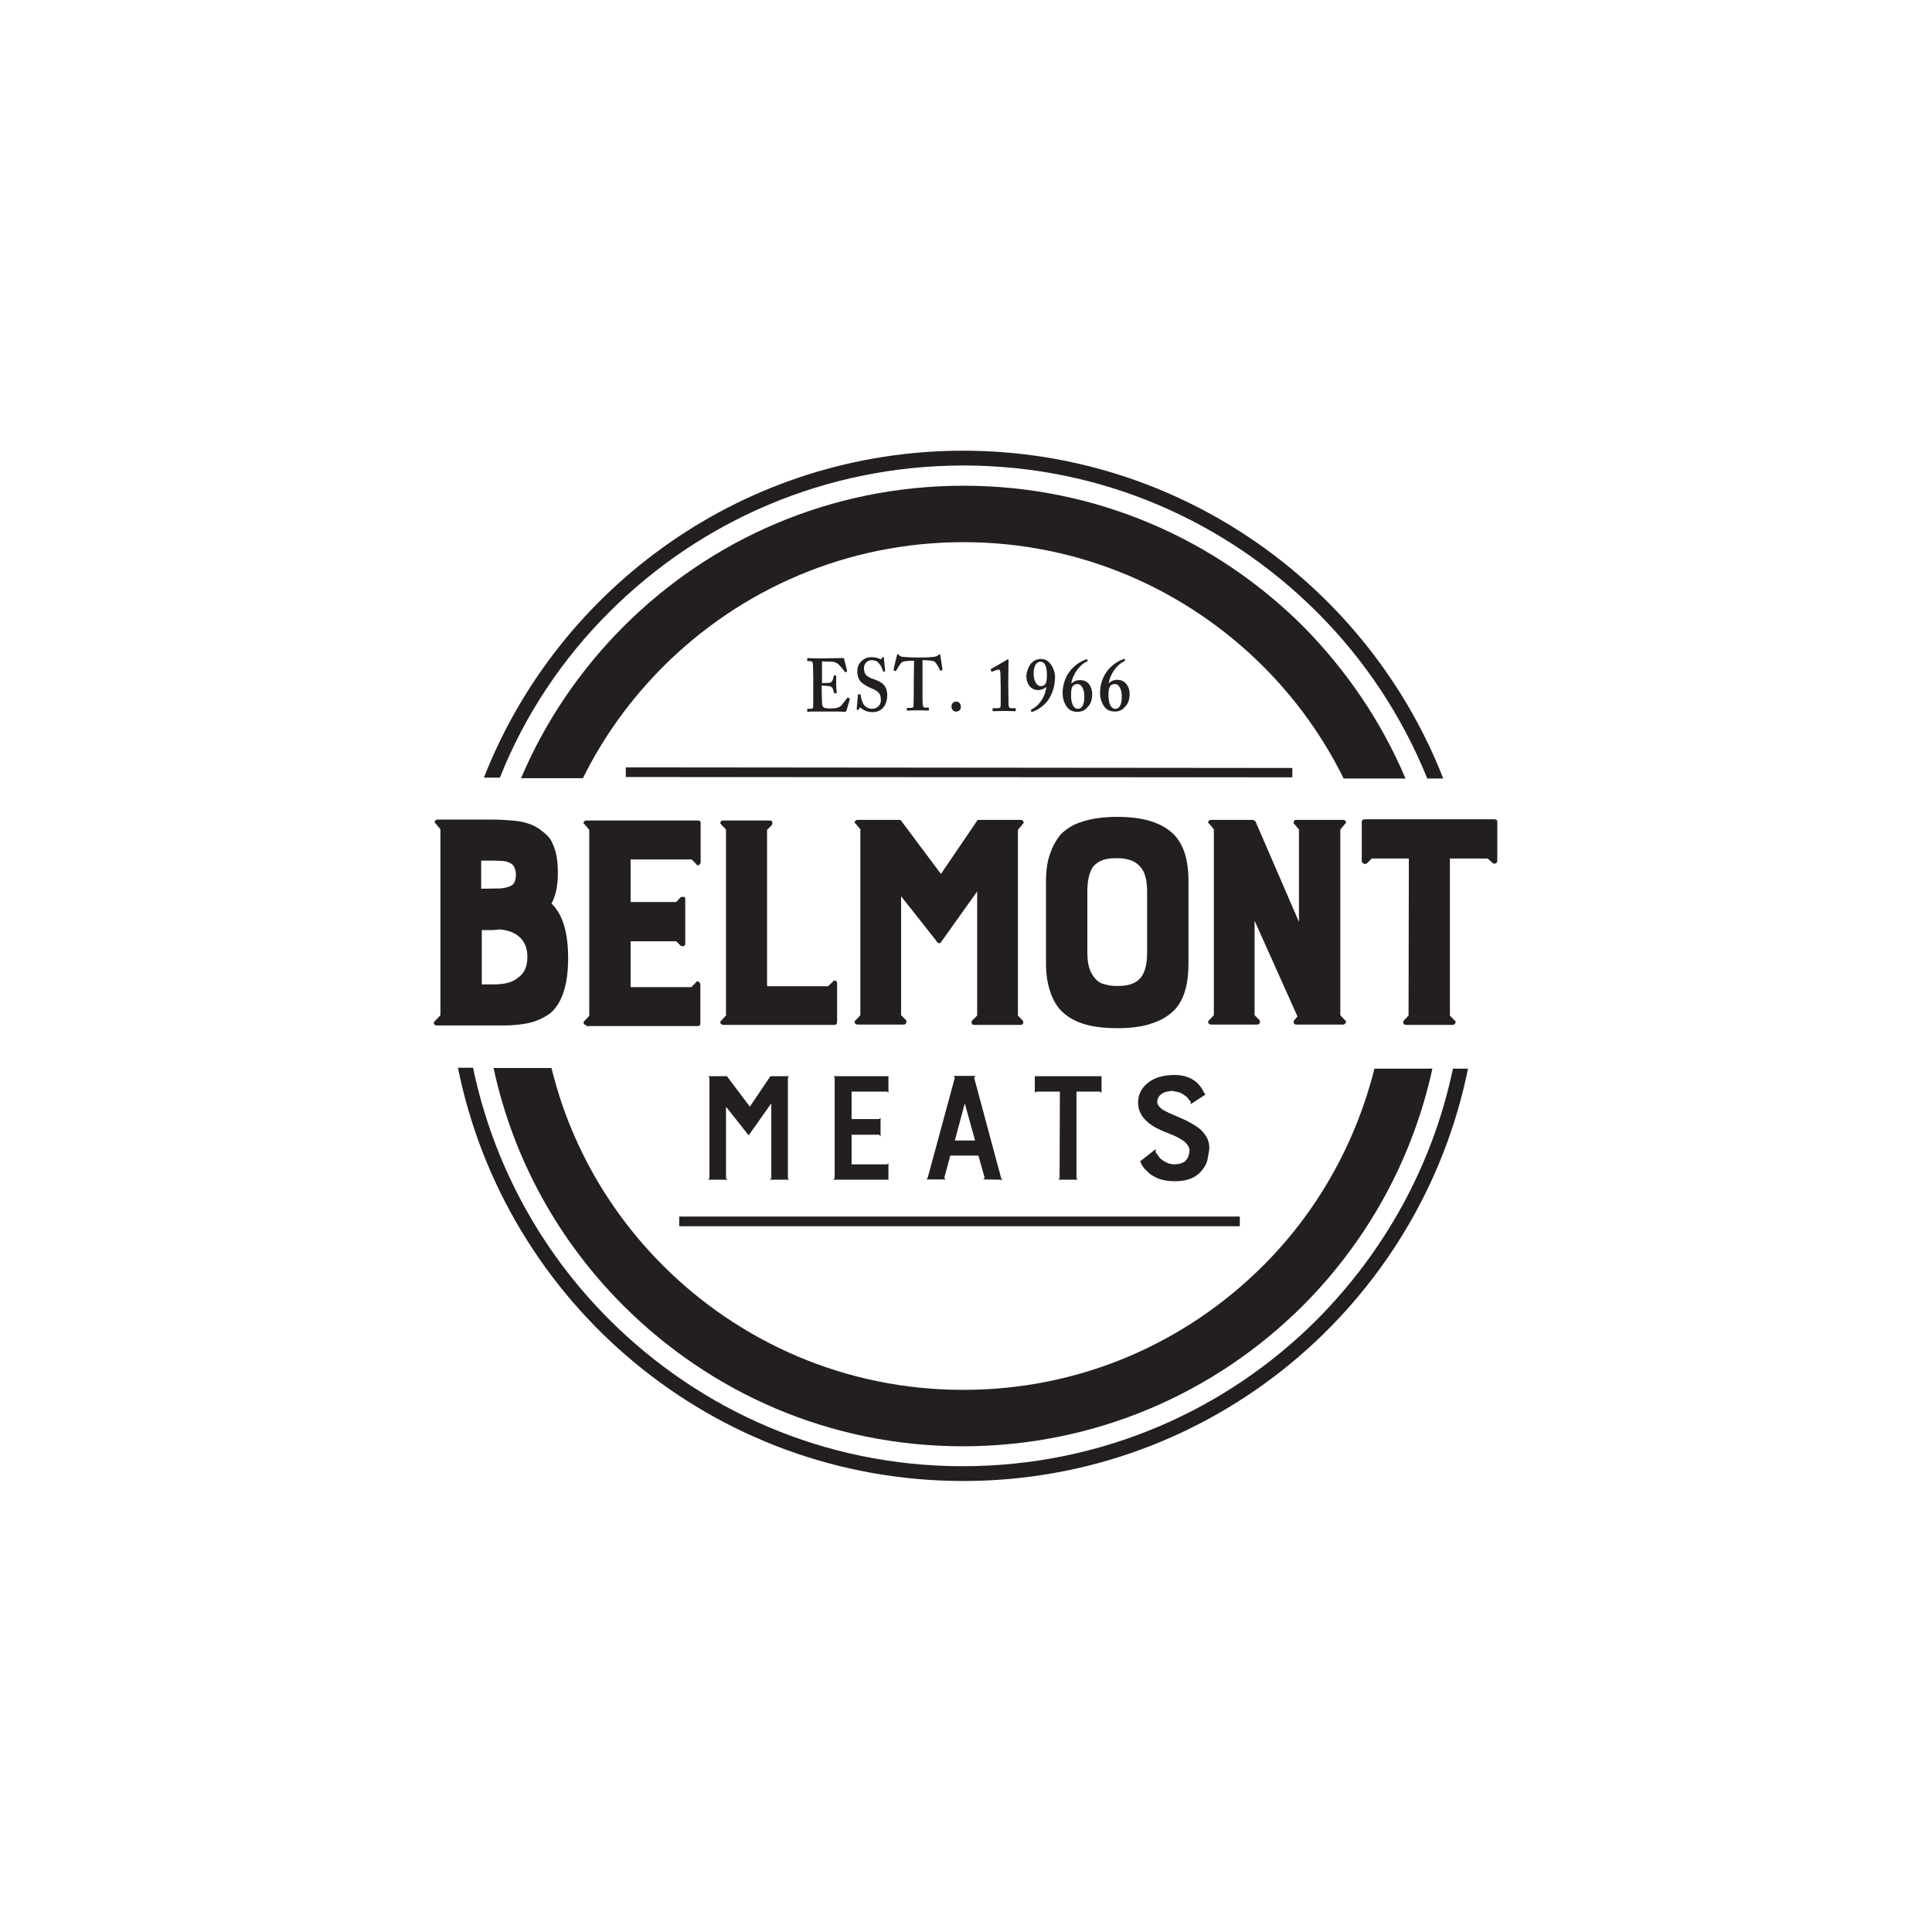 <?xml version="1.0" encoding="utf-8"?>
<!-- Generator: Adobe Illustrator 27.5.0, SVG Export Plug-In . SVG Version: 6.00 Build 0)  -->
<svg version="1.1" id="Layer_1" xmlns="http://www.w3.org/2000/svg" xmlns:xlink="http://www.w3.org/1999/xlink" x="0px" y="0px"
	 width="640px" height="640px" viewBox="0 0 640 640" style="enable-background:new 0 0 640 640;" xml:space="preserve">
<style type="text/css">
	.st0{fill:#FFFFFF;}
	.st1{fill:#231F20;}
</style>
<rect class="st0" width="640" height="640"/>
<path class="st1" d="M145.9,336.3v-61.6l-1.5-1.8c-0.4-0.3-0.5-0.5-0.3-0.9c0.2-0.4,0.5-0.5,0.9-0.5h18.3c2.7,0,5.4,0.2,8.2,0.5
	c2.7,0.4,5.1,1.2,7,2.5c1,0.7,2,1.5,2.8,2.3c0.8,0.8,1.5,1.8,1.9,3c1.1,2.4,1.6,5.4,1.6,9.4c0,4.2-0.7,7.5-2.1,10.1
	c3.7,3.6,5.5,9.6,5.5,18.1c0,8.9-2,15-6.1,18.4c-2.2,1.5-4.4,2.5-7,3.1c-2.4,0.5-5.1,0.8-8.4,0.8h-22c-0.5,0-0.7-0.2-0.9-0.5
	c-0.2-0.4-0.1-0.7,0.3-1L145.9,336.3z M165.9,294.3c1.6-0.2,2.9-0.5,3.7-1.1c0.8-0.5,1.3-1.7,1.3-3.5c0-0.7-0.1-1.4-0.4-2.1
	c-0.2-0.7-0.7-1.3-1.5-1.7s-1.5-0.6-2.4-0.7c-0.8,0-1.9-0.1-3.1-0.1h-4.1v9.3L165.9,294.3L165.9,294.3z M165.8,307.9
	c-0.5,0-0.8,0-1.3,0.1c-0.4,0-0.8,0.1-1.2,0.1h-3.7v18h3.9c3.6,0,6.3-0.7,7.9-2.1c2.2-1.4,3.3-3.7,3.3-7c0-2.7-0.8-4.9-2.5-6.5
	C170.6,309,168.5,308.2,165.8,307.9"/>
<path class="st1" d="M194.3,339.6c-0.5,0-0.7-0.2-0.9-0.5c-0.2-0.4-0.1-0.7,0.3-1l1.5-1.6v-61.6l-1.5-1.8c-0.4-0.2-0.5-0.5-0.3-0.8
	c0.2-0.4,0.5-0.5,0.9-0.5h36.9c0.6,0,0.9,0.3,0.9,0.8v12.9c0,0.5-0.2,0.8-0.5,1c-0.4,0.3-0.7,0.2-1-0.3l-1.5-1.5h-20.2v14.1h15.1
	l1.5-1.6c0.4-0.1,0.7-0.1,1-0.1c0.4,0,0.5,0.3,0.5,0.7v14.8c0,0.5-0.2,0.7-0.5,0.8c-0.4,0.1-0.7,0-1-0.1l-1.5-1.5h-15.1v15.2H229
	l1.5-1.5c0.2-0.5,0.5-0.5,0.9-0.3s0.6,0.6,0.6,1v12.8c0,0.6-0.3,0.9-0.9,0.9h-36.9V339.6z"/>
<path class="st1" d="M276.8,324.9c0.4,0.1,0.5,0.5,0.5,0.8v12.9c0,0.6-0.3,0.9-0.8,0.9h-36.9c-0.5,0-0.7-0.2-0.9-0.5
	c-0.2-0.4-0.1-0.7,0.3-1l1.5-1.6v-61.6l-1.5-1.6c-0.4-0.3-0.5-0.5-0.3-0.9c0.2-0.4,0.5-0.5,0.9-0.5H255c0.5,0,0.7,0.2,0.8,0.5
	c0.1,0.3,0.1,0.6-0.1,1l-1.6,1.6v51.8h20.2l1.6-1.5C276.1,324.8,276.3,324.8,276.8,324.9"/>
<path class="st1" d="M285,336.3v-61.6l-1.5-1.8c-0.4-0.2-0.5-0.5-0.3-0.8s0.5-0.5,0.9-0.5H298c0.3,0,0.5,0.1,0.6,0.4l13.1,17.5
	l11.9-17.5c0.1-0.3,0.3-0.4,0.6-0.4h13.9c0.5,0,0.7,0.2,0.9,0.5c0.2,0.3,0.1,0.6-0.3,1l-1.5,1.8v61.5l1.5,1.6c0.3,0.3,0.4,0.5,0.2,1
	c-0.1,0.4-0.5,0.5-0.8,0.5h-15.4c-0.5,0-0.7-0.2-0.8-0.5c-0.1-0.4-0.1-0.7,0.2-1l1.6-1.6v-41.1L311.8,312c-0.4,0.6-0.8,0.6-1.5,0
	l-0.1-0.3l-11.7-14.8v39.4l1.6,1.6c0.2,0.2,0.2,0.5,0.1,0.9c-0.1,0.5-0.5,0.6-0.8,0.6h-15.3c-0.5,0-0.7-0.2-0.9-0.5
	c-0.2-0.4-0.1-0.7,0.3-1L285,336.3z"/>
<path class="st1" d="M370.2,340.6c-4.6,0-8.5-0.5-11.5-1.5c-3.1-1-5.5-2.5-7.5-4.6c-1.5-1.7-2.6-3.8-3.4-6.3
	c-0.8-2.5-1.3-5.4-1.3-9.1v-27.2c0-3.4,0.4-6.4,1.3-8.9c0.8-2.5,2-4.6,3.4-6.4c2-2.1,4.5-3.6,7.6-4.5c3.1-1,6.9-1.5,11.4-1.5
	c8.9,0,15.2,2.1,19,6.2c3,3.3,4.5,8.3,4.5,15.1v27.2c0,7-1.5,12.1-4.5,15.3c-2,2.1-4.5,3.6-7.6,4.6
	C378.5,340.1,374.6,340.6,370.2,340.6 M380,295.3c0-2.4-0.3-4.2-0.8-5.6c-0.5-1.5-1.3-2.5-2.2-3.3c-0.9-0.8-1.9-1.3-3-1.6
	c-1.1-0.3-2.2-0.5-3.3-0.5h-1.3c-3.3,0-5.7,0.9-7.3,2.8c-1.3,1.9-1.9,4.6-1.9,8.2v20.4c0,2.3,0.3,4.1,0.8,5.4
	c0.5,1.5,1.3,2.5,2.1,3.4c0.8,0.8,1.8,1.4,3,1.6c1.1,0.3,2.2,0.5,3.3,0.5h1.3c3.4,0,5.9-1,7.4-3c1.3-1.9,1.9-4.5,1.9-8V295.3z"/>
<path class="st1" d="M402.1,274.7l-1.5-1.8c-0.4-0.2-0.5-0.5-0.3-0.8c0.2-0.4,0.5-0.5,0.9-0.5h13.8c0.3,0,0.5,0.2,0.9,0.5l14.4,33.3
	v-30.6l-1.5-1.8c-0.3-0.3-0.4-0.5-0.2-0.9c0.1-0.4,0.4-0.5,0.8-0.5h15.5c0.5,0,0.7,0.2,0.9,0.5s0.1,0.6-0.3,0.9l-1.5,1.8v61.5
	l1.5,1.6c0.4,0.2,0.5,0.5,0.3,0.9s-0.5,0.6-0.9,0.6h-15.5c-0.5,0-0.7-0.2-0.8-0.5c-0.1-0.4-0.1-0.7,0.2-1l1-1.2L415.6,305v31.3
	l1.6,1.6c0.2,0.2,0.2,0.5,0.1,0.9c-0.1,0.5-0.5,0.6-0.8,0.6h-15.3c-0.5,0-0.7-0.2-0.9-0.5c-0.2-0.4-0.1-0.7,0.3-1l1.5-1.6V274.7z"/>
<path class="st1" d="M451.8,286.1c-0.5-0.2-0.7-0.5-0.7-1v-12.9c0-0.5,0.4-0.8,1-0.8H495c0.7,0,1,0.3,1,0.8v12.9
	c0,0.5-0.2,0.7-0.5,0.9c-0.4,0.2-0.7,0.1-1-0.1l-1.7-1.5h-12.5v52l1.5,1.6c0.4,0.2,0.5,0.5,0.3,0.9s-0.5,0.6-0.9,0.6h-15.5
	c-0.5,0-0.7-0.2-0.8-0.5c-0.1-0.4-0.1-0.7,0.2-1l1.5-1.6l0.1-52h-12.3l-1.5,1.5C452.6,286.2,452.2,286.3,451.8,286.1"/>
<polygon class="st1" points="255,390.8 261.4,390.8 261,390.3 261,357 261.4,356.5 255.2,356.5 248.4,366.6 240.8,356.5 
	234.6,356.5 235,357 235,390.3 234.6,390.8 241,390.8 240.5,390.3 240.5,366.6 248,376.1 255.5,365.5 255.5,390.3 "/>
<polygon class="st1" points="276,390.8 294.3,390.8 294.3,385.3 293.9,385.7 282.1,385.7 282.1,375.9 291.2,375.9 291.7,376.4 
	291.7,370.3 291.2,370.7 282.1,370.7 282.1,361.6 293.9,361.6 294.3,362 294.3,356.5 276.1,356.5 276.5,357 276.5,390.3 "/>
<path class="st1" d="M294.7,390.8v0.9V390.8z"/>
<path class="st1" d="M332.2,390.8l-0.5-0.4l-0.1-0.3l-8.9-33.1l0.5-0.6h-7.3l0.4,0.6l-9,33.2l-0.4,0.5h6.4l-0.5-0.5l2-7.4h9.3
	l2.1,7.4l-0.5,0.5L332.2,390.8L332.2,390.8z M316.3,377.8l3.3-12.3l3.4,12.3H316.3z"/>
<polygon class="st1" points="364.4,361.6 364.9,362.1 364.9,356.5 342.8,356.5 342.8,362.1 343.3,361.6 351.1,361.6 351,390.3 
	350.6,390.8 357,390.8 356.6,390.3 356.6,361.6 "/>
<path class="st1" d="M400.1,383.5c0.3-1.3,0.4-2.4,0.5-3.1c0-1.9-0.5-3.4-1.7-4.9c-0.7-1-1.8-1.9-3.1-2.7s-2.9-1.7-4.8-2.5
	c-1.5-0.6-2.7-1.2-3.7-1.6c-1.1-0.5-1.8-0.9-2.4-1.3c-0.6-0.5-1-0.9-1.3-1.4c-0.2-0.5-0.3-1-0.2-1.5c0.1-0.5,0.3-1,0.6-1.4
	c0.3-0.3,0.5-0.5,0.9-0.8l0.1-0.1c1-0.5,2.1-0.8,3.3-0.8c0.3,0,0.5,0,0.6,0.1l0.5,0.1c0.7,0.1,1.5,0.3,2,0.6c0.5,0.3,1,0.6,1.5,1
	c0.5,0.4,0.7,0.7,0.9,1c0.2,0.2,0.3,0.4,0.4,0.5l0.3,0.3l-0.1,0.8l4.9-3.2c-0.1-0.2-0.2-0.4-0.4-0.6c-0.2-0.4-0.5-0.8-0.7-1.3
	c-0.4-0.5-0.6-0.9-1-1.3c-0.3-0.4-0.6-0.7-1-1c-1.8-1.5-4.2-2.3-7.1-2.3c-3.6,0-6.5,0.8-8.7,2.5c-2.2,1.7-3.4,3.9-3.4,6.6
	c0,2.5,1,4.7,3.3,6.6c1.6,1.4,3.8,2.5,6.7,3.6c1.3,0.5,2.4,1,3.2,1.4c0.9,0.5,1.6,0.9,2.3,1.5c1.2,1.1,1.7,2.2,1.5,3.4
	c-0.2,1.3-0.7,2.4-1.6,3.1l-0.1,0.1c-0.9,0.5-2,0.8-3.4,0.8c-1.1,0-2.3-0.4-3.4-1.1c-0.6-0.4-1.1-0.7-1.5-1.3
	c-0.4-0.5-0.7-1-1.1-1.5l-0.1-0.3l0.1-0.9l-5.2,4.1c0.1,0.2,0.2,0.5,0.5,1.1c0.3,0.5,0.7,1.2,1.5,1.9c0.5,0.5,1,1,1.5,1.4
	c0.6,0.4,1.3,0.7,2,1.1c1.6,0.7,3.6,1.1,6.1,1.1c4.3,0,7.4-1.4,9.3-4.2C399.4,386,400,384.8,400.1,383.5"/>
<path class="st1" d="M319.2,160.9c-44,0-83.7,17.7-112.6,46.6c-14.3,14.3-26,31.4-34,50.3h20.5c6.8-13.8,15.9-26.3,26.7-37.1
	c25.5-25.4,60.5-41.1,99.4-41.1c38.8,0,73.9,15.8,99.3,41.2c10.8,10.8,19.8,23.3,26.6,37.1h20.5c-8-18.9-19.6-35.9-33.9-50.4
	C402.8,178.7,363.2,160.9,319.2,160.9"/>
<path class="st1" d="M201.9,202.7c30-30,71.4-48.5,117.3-48.5s87.1,18.6,117.2,48.7c15.6,15.6,28,34.2,36.4,55h5.3
	c-24.8-63.4-86.6-108.5-158.8-108.6s-134.1,44.8-159,108.3h5.3C173.8,236.9,186.3,218.2,201.9,202.7"/>
<path class="st1" d="M455.3,354c-6.3,25.1-19.2,47.7-37,65.4c-25.5,25.4-60.5,41.1-99.4,41c-38.8,0-73.9-15.8-99.3-41.2
	c-17.8-17.8-30.8-40.3-36.9-65.4h-19.2c6.5,30.3,21.7,57.4,42.9,78.6c28.9,28.9,68.4,46.7,112.5,46.7c44,0,83.7-17.7,112.6-46.5
	c21.2-21.2,36.4-48.3,43-78.6L455.3,354z"/>
<polygon class="st1" points="428.1,257.5 207.3,257.4 207.3,254.2 428.1,254.4 "/>
<rect x="225" y="403" class="st1" width="185.7" height="3.2"/>
<path class="st1" d="M481.3,354c-6.7,32.1-22.8,60.8-45.1,83.2c-30,30-71.4,48.5-117.3,48.5s-87.1-18.6-117.2-48.7
	c-22.4-22.4-38.3-51.2-45-83.3h-5c15.7,78,84.5,136.8,167.2,136.9c82.6,0.1,151.6-58.6,167.4-136.6H481.3z"/>
<path class="st1" d="M272.2,228.3c0,1.4,0.1,3.8,0.1,4.3c0,1.3,0.4,1.8,0.9,1.9c0.4,0.1,0.9,0.2,1.7,0.2c0.4,0,1.5-0.1,1.9-0.1
	c0.4-0.1,1.3-0.3,1.8-0.8c0.4-0.4,1.6-2.1,2.1-2.6c0.1-0.1,0.2-0.2,0.3-0.1l0.4,0.3c0.1,0.1,0.1,0.1,0.1,0.3l-1.1,3.7
	c-0.1,0.2-0.2,0.4-0.5,0.4c-0.1,0-0.6,0-2-0.1c-1.5,0-3.7,0-7.4,0c-0.8,0-1.5,0-1.9,0c-0.5,0-0.7,0.1-1,0.1c-0.1,0-0.2-0.1-0.2-0.2
	v-0.6c0-0.2,0-0.2,0.2-0.2h0.7c1,0,1.1-0.2,1.1-1.1v-5.9v-2.5c0-2.1-0.1-5.2-0.1-5.4c-0.1-0.6-0.3-0.9-1-0.9h-0.8
	c-0.1,0-0.1-0.1-0.1-0.2v-0.6c0-0.1,0-0.2,0.1-0.2c0.5,0,1.3,0.1,3.2,0.1h0.6c1,0,6.2-0.1,7.2-0.1c0.4,0,0.8,0,0.9,0
	c0.1,0,0.2,0.1,0.2,0.2c0.1,0.4,0.9,3.7,1,4c0,0.2,0,0.2-0.1,0.3l-0.4,0.2c-0.1,0-0.1,0-0.2-0.1c-0.1-0.2-1.9-2.5-2.5-2.8
	c-0.5-0.3-1.1-0.6-1.7-0.6l-3.4-0.1v7.2c0.6,0,2.3-0.1,2.5-0.1c0.5-0.1,0.7-0.3,1-0.9c0.1-0.4,0.4-0.9,0.4-1.4
	c0-0.2,0.1-0.2,0.2-0.2l0.5,0.1c0.1,0,0.2,0.1,0.1,0.2c0,0.4,0,2.1,0,2.7c0,1,0.1,2.2,0.2,2.7c0,0.1,0,0.2-0.2,0.2l-0.5,0.1
	c-0.1,0-0.1,0-0.2-0.2c-0.1-0.4-0.3-0.9-0.4-1.3c-0.2-0.5-0.6-0.8-1.1-0.9c-0.8-0.1-1.9-0.2-2.6-0.2L272.2,228.3z"/>
<path class="st1" d="M285,230c0.1,0,0.1,0.1,0.1,0.2c0.1,0.8,0.3,1.7,0.8,2.8c0.6,1.2,1.8,1.8,3,1.8c1.2,0,2.9-0.8,2.9-2.9
	c0-2.3-0.9-3-3.4-4c-0.7-0.3-2.2-1-3.3-2.1c-0.7-0.8-1.1-2-1.1-3.5c0-1.4,0.5-2.5,1.5-3.4c0.9-0.8,1.9-1.2,3.2-1.2
	c1.5,0,2.4,0.4,2.8,0.6c0.2,0.1,0.4,0.1,0.5-0.1l0.3-0.4c0.1-0.1,0.2-0.2,0.3-0.2c0.1,0,0.2,0.2,0.2,0.4c0,0.4,0.4,3.9,0.4,4.2
	c0,0.1,0,0.2-0.1,0.2l-0.4,0.1c-0.1,0-0.2,0-0.2-0.2c-0.2-0.7-0.5-1.7-1.4-2.6c-0.5-0.7-1.3-1-2.4-1c-1.8,0-2.5,1.6-2.5,2.5
	c0,0.8,0.1,1.6,0.6,2.3c0.5,0.6,1.8,1.3,2.7,1.5c1.3,0.5,2.4,0.9,3.3,1.9c0.7,0.8,1.1,1.9,1.1,3.5c0,3.1-1.8,5.5-4.7,5.5
	c-1.8,0-2.9-0.5-3.8-1.2c-0.3-0.2-0.4-0.3-0.5-0.3c-0.1,0-0.2,0.2-0.4,0.5c-0.1,0.3-0.2,0.3-0.4,0.3s-0.3-0.2-0.3-0.4
	c0-0.3,0.4-4.4,0.4-4.6c0-0.2,0-0.2,0.1-0.2L285,230z"/>
<path class="st1" d="M302.8,218.9h-0.6c-0.7,0-2.4,0-3.3,0.4c-0.7,0.4-1.5,2-2,2.8c-0.1,0.1-0.1,0.2-0.3,0.2l-0.5-0.2
	c-0.1-0.1-0.1-0.1-0.1-0.3c0.2-0.9,1-4.3,1.1-4.6c0-0.4,0.2-0.5,0.3-0.5s0.2,0.1,0.4,0.3c0.5,0.5,0.9,0.6,1.5,0.6
	c1.2,0.1,2.2,0.2,4.4,0.2h1.2c2.5,0,3.4-0.1,4.4-0.2c0.5,0,1.3-0.4,1.6-0.6c0.2-0.2,0.3-0.3,0.4-0.3c0.1,0,0.2,0.1,0.2,0.4
	c0.1,0.5,0.5,3.5,0.7,4.7c0,0.2,0,0.2-0.1,0.2l-0.5,0.2c-0.1,0-0.1-0.1-0.2-0.2c-0.3-0.7-1.2-2.3-1.8-2.8c-0.6-0.4-2.6-0.5-3.4-0.5
	h-0.6V232c0,1.9,0.3,2.4,0.7,2.4h1.3c0.1,0,0.1,0.1,0.1,0.2v0.5c0,0.2,0,0.3-0.2,0.3s-0.9-0.1-3.4-0.1c-2.3,0-3.3,0.1-3.5,0.1
	c-0.1,0-0.2-0.1-0.2-0.2v-0.5c0-0.2,0.1-0.2,0.2-0.2h1.3c0.5,0,0.7-0.3,0.7-0.6c0.1-0.6,0.1-8.3,0.1-8.8L302.8,218.9z"/>
<path class="st1" d="M315.2,234c0-0.6,0.4-1.6,1.6-1.6c0.8,0,1.5,0.7,1.5,1.7c0,1-0.6,1.6-1.5,1.6C316,235.8,315.2,235.2,315.2,234"
	/>
<path class="st1" d="M331.4,223.1c0-0.7-0.2-1.3-0.5-1.3c-0.2,0-0.5,0.1-0.9,0.2l-1.4,0.5c-0.1,0.1-0.2,0.1-0.2-0.1l-0.2-0.5
	c-0.1-0.1,0-0.2,0.1-0.3l5.2-3c0.1-0.1,0.3-0.2,0.4-0.2c0.1,0,0.2,0.1,0.2,0.4c0,0.2-0.1,4.1-0.1,7.3v1.1c0,0.8,0.1,5.6,0.1,5.9
	c0,1.3,0.1,1.5,1.4,1.5h0.8c0.2,0,0.2,0.1,0.2,0.2v0.6c0,0.2,0,0.2-0.2,0.2s-3.3-0.1-3.6-0.1c-0.5,0-3.6,0.1-3.7,0.1
	c-0.1,0-0.2-0.1-0.2-0.2v-0.6c0-0.2,0.1-0.2,0.3-0.2h0.9c1.4,0,1.5-0.1,1.5-1.4c0-0.7,0-4.4,0-5.2L331.4,223.1z"/>
<path class="st1" d="M348.2,220.2c1,1.5,1.3,3.2,1.3,3.9c0,3.4-1.1,7-3.6,9.3c-1.3,1.2-2.2,1.7-3.4,2.2c-0.2,0.1-0.5,0.2-0.6,0.2
	c-0.2,0-0.4-0.1-0.4-0.4c0-0.2,0.1-0.3,0.2-0.4c1.9-0.8,4.4-3.5,4.9-7.3l-0.1-0.1c-0.5,0.5-1.3,0.9-2.5,1c-2.9,0-4-2.5-4-4.6
	c0-1.4,0.8-3.4,1.6-4.3c0.9-0.9,1.9-1.4,3.1-1.4C346.3,218.3,347.3,218.9,348.2,220.2 M346.4,226.4c0.3-0.5,0.4-1.7,0.4-2.8
	c0-2.3-0.5-4.4-2.1-4.4c-1.4,0-2.3,1.4-2.3,3.9c0,2.4,1,4.2,2.4,4.2C345.6,227.3,346.1,226.9,346.4,226.4"/>
<path class="st1" d="M361.8,229.8c0,2.3-0.6,3.5-1.5,4.4c-0.9,1.1-1.9,1.6-3.4,1.6c-1.5,0-2.6-0.5-3.4-1.5c-1.2-1.6-1.5-3.4-1.5-4.7
	c0-3.3,1.3-6.2,3.2-8.2c1.4-1.4,2.7-2.2,3.9-2.7c0.5-0.2,0.8-0.3,0.9-0.3c0.1,0,0.3,0.2,0.3,0.3c0,0.2-0.1,0.4-0.4,0.5
	c-1.8,0.8-4.4,3.6-5,7.1l0.1,0.1c0.5-0.6,1.5-1.1,2.7-1.1C360.7,225.2,361.8,227.9,361.8,229.8 M355.3,227.4c-0.4,0.5-0.5,1.6-0.5,3
	c0,1.4,0.3,4.4,2.3,4.4c0.6,0,2.1-0.3,2.1-4c0-2.3-0.8-4.2-2.3-4.2C356,226.6,355.6,227,355.3,227.4"/>
<path class="st1" d="M374.2,229.7c0,2.3-0.6,3.5-1.5,4.4c-0.9,1.1-1.9,1.6-3.4,1.6c-1.5,0-2.6-0.5-3.4-1.5c-1.2-1.6-1.5-3.4-1.5-4.7
	c0-3.3,1.3-6.2,3.2-8.2c1.4-1.4,2.7-2.2,3.9-2.7c0.5-0.2,0.8-0.3,0.9-0.3c0.1,0,0.3,0.2,0.3,0.3c0,0.2-0.1,0.4-0.4,0.5
	c-1.8,0.8-4.4,3.6-5,7.1l0.1,0.1c0.5-0.6,1.5-1.1,2.7-1.1C373.1,225.2,374.2,227.9,374.2,229.7 M367.7,227.4c-0.4,0.5-0.5,1.6-0.5,3
	c0,1.4,0.3,4.4,2.3,4.4c0.6,0,2.1-0.3,2.1-4c0-2.3-0.8-4.2-2.3-4.2C368.4,226.6,367.9,227,367.7,227.4"/>
</svg>
